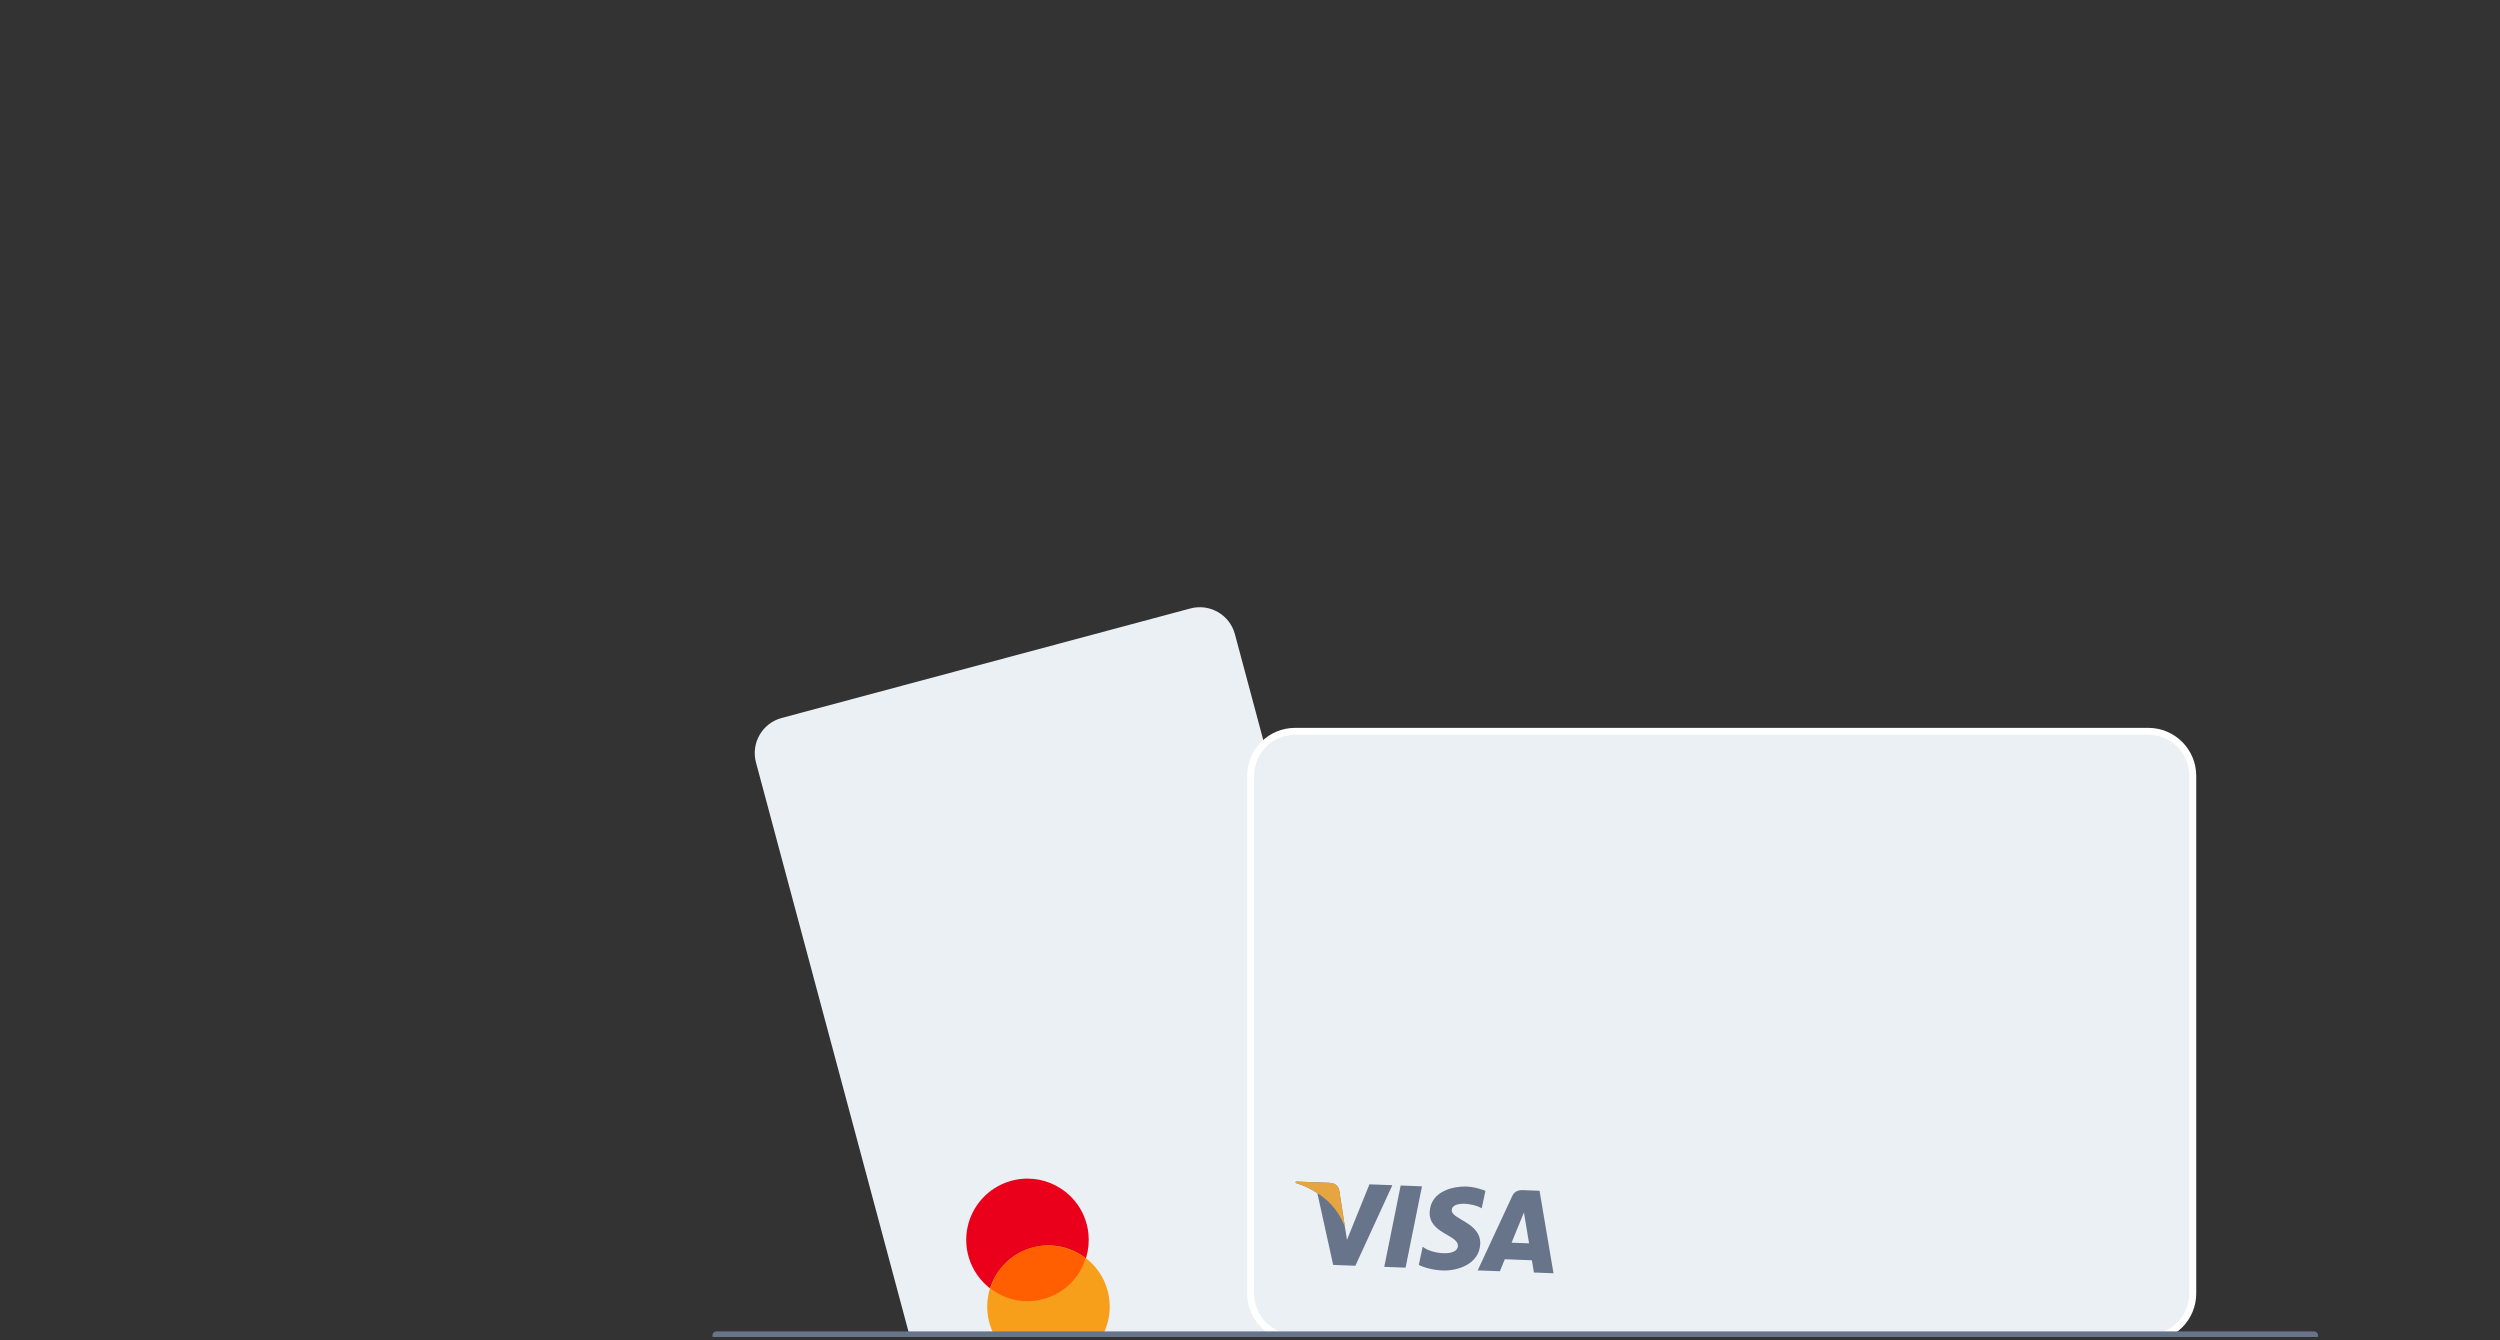 <svg width="720" height="386" viewBox="0 0 720 386" fill="none" xmlns="http://www.w3.org/2000/svg">
<rect x="0" y="0" width="720" height="386" fill="#333333" stroke="none"/>
<g clip-path="url(#clip0_10584_191136)">
<path d="M342.833 175.236L225.124 206.776C219.541 208.272 216.228 214.01 217.724 219.592L269.706 413.591C271.202 419.174 276.94 422.487 282.523 420.991L400.232 389.451C405.815 387.955 409.128 382.217 407.632 376.634L355.65 182.635C354.154 177.053 348.416 173.74 342.833 175.236Z" fill="#EBF0F5"/>
<path d="M290.618 340.256C284.606 342.149 280.06 347.105 278.692 353.257C277.325 359.409 279.343 365.824 283.988 370.084C288.632 374.345 295.197 375.805 301.209 373.912C310.502 370.986 315.666 361.082 312.742 351.789C309.816 342.494 299.911 337.333 290.618 340.256Z" fill="#EB001B"/>
<path d="M296.665 359.488C290.653 361.379 286.107 366.334 284.739 372.488C283.371 378.64 285.39 385.056 290.035 389.315C294.68 393.576 301.245 395.036 307.256 393.143C313.269 391.251 317.816 386.295 319.183 380.143C320.55 373.991 318.533 367.575 313.887 363.314C309.242 359.055 302.678 357.595 296.665 359.488Z" fill="#F79E1B"/>
<path d="M301.189 373.909C306.959 372.095 311.1 367.62 312.623 362.386C308.135 359.042 302.179 357.746 296.65 359.486C291.121 361.227 286.74 365.776 285.217 371.01C289.463 374.43 295.419 375.726 301.189 373.909Z" fill="#FF5F00"/>
<rect x="631.514" y="210.628" width="174.701" height="271.332" rx="20" transform="rotate(90 631.514 210.628)" fill="#202229"/>
<path d="M631.514 372.525L631.514 223.431C631.514 216.359 625.781 210.627 618.71 210.627L372.985 210.627C365.914 210.627 360.181 216.359 360.181 223.431L360.181 372.525C360.181 379.596 365.914 385.328 372.985 385.328L618.71 385.328C625.781 385.328 631.514 379.596 631.514 372.525Z" fill="#EBF0F5" stroke="white" stroke-width="2"/>
<mask id="mask0_10584_191136" style="mask-type:luminance" maskUnits="userSpaceOnUse" x="371" y="338" width="79" height="33">
<path d="M449.065 341.369L372.469 338.465L371.38 367.189L447.976 370.093L449.065 341.369Z" fill="white"/>
</mask>
<g mask="url(#mask0_10584_191136)">
<path d="M404.803 365.084L398.665 364.852L403.393 341.427L409.531 341.659L404.803 365.084ZM394.396 341.085L387.93 357.076L387.372 353.558L385.709 342.881C385.709 342.881 385.54 340.75 382.878 340.649L373.207 340.282L373.079 340.677C373.079 340.677 376.012 341.404 379.395 343.614L383.949 364.295L390.345 364.537L401 341.336L394.396 341.085ZM441.771 366.486L447.405 366.7L443.386 342.942L438.453 342.755C436.175 342.669 435.554 344.404 435.554 344.404L425.574 365.872L431.972 366.114L433.383 362.662L441.184 362.958L441.771 366.486ZM435.334 357.892L438.893 349.194L440.372 358.083L435.334 357.892ZM426.732 347.988L427.801 342.959C427.801 342.959 425.138 341.829 422.32 341.722C419.276 341.607 411.993 342.664 411.748 349.136C411.516 355.225 420.002 355.622 419.879 358.821C419.758 362.02 412.168 361.158 409.731 359.046L408.619 364.303C408.619 364.303 411.309 365.738 415.495 365.897C419.682 366.056 426.082 364.127 426.304 358.226C426.537 352.097 417.995 351.202 418.097 348.537C418.198 345.872 424.162 346.441 426.732 347.988Z" fill="#67748A"/>
<path d="M387.371 353.554L385.708 342.876C385.708 342.876 385.538 340.744 382.877 340.643L373.206 340.277L373.078 340.671C373.078 340.671 377.688 341.811 382.011 345.59C386.143 349.202 387.371 353.554 387.371 353.554Z" fill="#E6A540"/>
</g>
<path d="M206.336 384.603H666.434" stroke="#67748A" stroke-width="2.321" stroke-linecap="round" stroke-linejoin="round"/>
</g>
<defs>
<clipPath id="clip0_10584_191136">
<rect width="718.235" height="384.698" fill="white" transform="translate(0.883 0.352)"/>
</clipPath>
</defs>
</svg>
